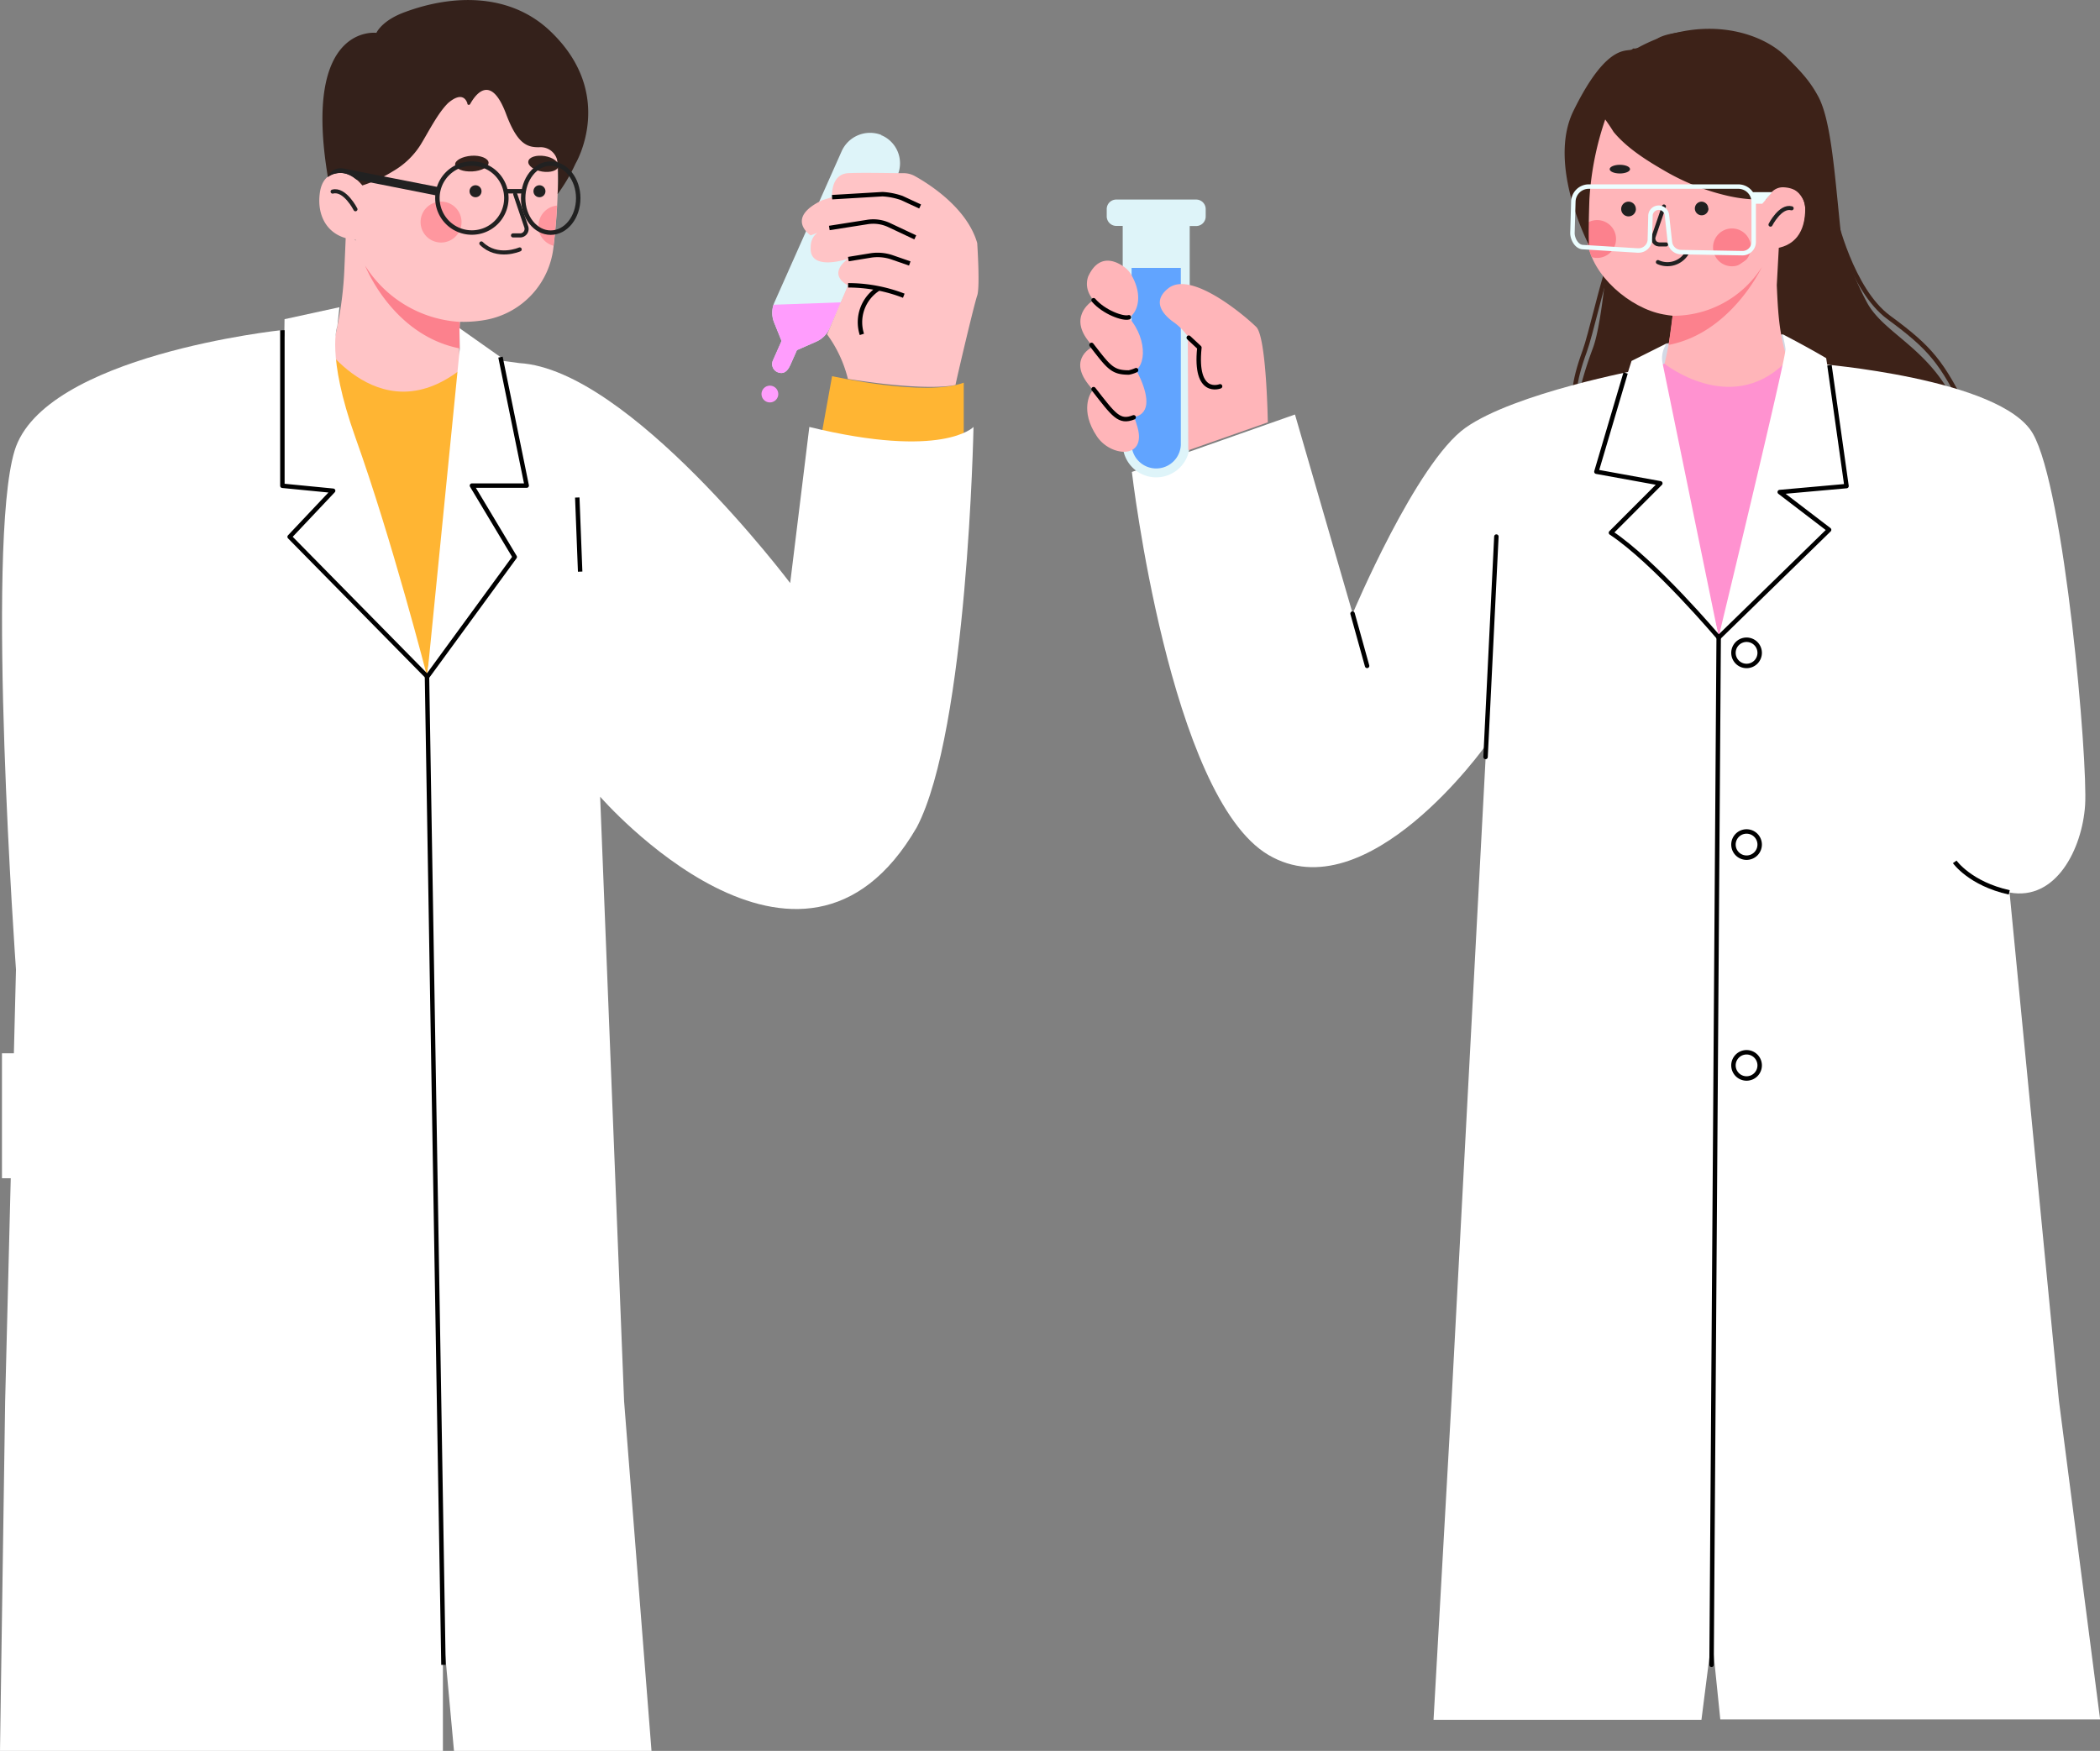 <svg id="Layer_1" data-name="Layer 1" xmlns="http://www.w3.org/2000/svg" xmlns:xlink="http://www.w3.org/1999/xlink" viewBox="0 0 350.86 292.6"><rect x="0" y="0" width="350.86" height="292.6" fill="#808080" stroke="none"/><defs><clipPath id="clip-path" transform="translate(-75.73 0.03)"><path d="M341,17.31l-.39,9s-.91,3.52.36,14.07c.68,5.62,7.1,11.12,12.67,12.17,9,1.69,16.67-2.87,17.7-10.14l.3-.81c4.09-.25,5.71-3,5.7-6.7,0-3.22-4.43-5.61-6.61-2.4l-8.38-11.69L349.6,11.62Z" style="fill:none"/></clipPath><clipPath id="clip-path-2" transform="translate(-75.73 0.03)"><path d="M262.23,34.06a.85.85,0,0,0-.85.85h0v1.22a.86.86,0,0,0,.85.85h1.82V74.36a4.86,4.86,0,0,0,9.71.14V37h1.82a.85.85,0,0,0,.85-.85h0V34.91a.85.85,0,0,0-.85-.85H262.23Z" style="fill:none"/></clipPath><clipPath id="clip-path-3" transform="translate(-75.73 0.03)"><path d="M143.51,14.72l-8.2,14.9c-2.28-1.13-5.61-1.4-6.15,2.67s1.54,7.51,6,7.78l.2,1.87c1.11,7.86,11.92,13.29,21.62,11.47a13.9,13.9,0,0,0,11.2-12.1c1.38-11.4.39-16.8.39-16.8L168.19,13l-9.33-4.37Z" style="fill:none"/></clipPath><clipPath id="clip-path-4" transform="translate(-75.73 0.03)"><path d="M216.29,25.31,205.1,50.54a4.34,4.34,0,0,0,0,3.41l1.21,3-1.42,3.2a1.48,1.48,0,0,0,.7,2h0c1.09.46,1.73-.15,2.22-1.26l1.07-2.41,3.21-1.41a4.33,4.33,0,0,0,2.23-2.21l11.35-25.55a5.09,5.09,0,0,0-2.58-6.7H223a4.79,4.79,0,0,0-1.9-.39,5.29,5.29,0,0,0-4.78,3.09" style="fill:none"/></clipPath></defs><g id="Mask_Group_32776" data-name="Mask Group 32776"><g id="Group_44542" data-name="Group 44542"><g id="Group_44541" data-name="Group 44541"><g id="Group_44476" data-name="Group 44476"><g id="Group_44475" data-name="Group 44475"><path id="Path_590057" data-name="Path 590057" d="M344.45,44.61c-1,2.58-3,11.43-3.94,14-2.11,5.77-1.78,7.7-1.78,10.63" transform="translate(-75.73 0.03)" style="fill:none;stroke:#3d2218;stroke-width:0.743px"/><path id="Path_590058" data-name="Path 590058" d="M381.48,35.42s3.2,9.58,6.18,15.1S398.87,58.33,403.09,69H347.42c-2.5,0-6.15.25-8.65.25a65.27,65.27,0,0,1,3.08-11.06c.92-2.44,1.53-7.2,1.86-9.8.24-2,.93-4.88.74-6.82s-.39-2.76,1.22-4.44c2.63-2.73,34-9.61,34-9.61Z" transform="translate(-75.73 0.03)" style="fill:#3d2218"/><path id="Path_590059" data-name="Path 590059" d="M340.63,26.31l.39-9,8.58-5.64,12.77,9.19,8.36,11.6c2.19-3.21,6.6-.82,6.61,2.4,0,3.72-1.61,6.45-5.7,6.7l-.3.81c-1,7.27-8.72,11.83-17.7,10.14-5.56-1-12-6.55-12.66-12.17-1.25-10.55-.35-14-.35-14" transform="translate(-75.73 0.03)" style="fill:#ffb5b9"/></g></g><g id="Group_44478" data-name="Group 44478"><g style="clip-path:url(#clip-path)"><g id="Group_44477" data-name="Group 44477"><path id="Path_590060" data-name="Path 590060" d="M368.26,41.31a3.16,3.16,0,1,1-3.16-3.16,3.15,3.15,0,0,1,3.16,3.16h0" transform="translate(-75.73 0.03)" style="fill:#fc818d"/><path id="Path_590061" data-name="Path 590061" d="M345.73,39.91a3.16,3.16,0,1,1-3.16-3.16,3.15,3.15,0,0,1,3.16,3.16h0" transform="translate(-75.73 0.03)" style="fill:#fc818d"/></g></g></g><g id="Group_44480" data-name="Group 44480"><g id="Group_44479" data-name="Group 44479"><path id="Path_590063" data-name="Path 590063" d="M349.05,34.89a1.23,1.23,0,1,1-1.24-1.22h0a1.22,1.22,0,0,1,1.23,1.21h0" transform="translate(-75.73 0.03)" style="fill:#212121"/><path id="Path_590064" data-name="Path 590064" d="M361.18,34.81A1.14,1.14,0,1,1,360,33.67a1.14,1.14,0,0,1,1.14,1.14h0" transform="translate(-75.73 0.03)" style="fill:#212121"/><path id="Path_590065" data-name="Path 590065" d="M353.73,34.48l-1.71,5a1,1,0,0,0,.59,1.28l.05,0a1,1,0,0,0,.33.06h1.11" transform="translate(-75.73 0.03)" style="fill:none;stroke:#212121;stroke-linecap:round;stroke-width:0.68px"/><path id="Path_590066" data-name="Path 590066" d="M342.4,18.08s-1.67,3.67-2.09,10.62c0,0-3.05-12.75,6.94-19.45,10.65-7.13,22-4.73,27,.3,3.4,3.4,11.17,10.68,2.68,28.54,0,0,2.18-6.52-3.18-6.82a2.55,2.55,0,0,0-2,.8l-1,1.24c-.2.21-1.43,0-1.68,0a24.81,24.81,0,0,1-4.7-.62,37.63,37.63,0,0,1-10.46-4.14c-3-1.73-6.35-3.81-8.59-6.54a35.32,35.32,0,0,0-2.89-4" transform="translate(-75.73 0.03)" style="fill:#3d2218"/><path id="Path_590067" data-name="Path 590067" d="M371.54,37.51s1.65-3.24,3.53-2.73" transform="translate(-75.73 0.03)" style="fill:none;stroke:#212121;stroke-linecap:round;stroke-width:0.68px"/><path id="Path_590068" data-name="Path 590068" d="M353.17,58.15l1-.79,19.42-1.51,1.64,3.27-1.87,2.45-20.63.65Z" transform="translate(-75.73 0.03)" style="fill:#d3d9e5"/><path id="Path_590069" data-name="Path 590069" d="M355.26,51.76a54.91,54.91,0,0,1-2.09,11.43c.92.92,6,5.94,11.93,6.29a12.28,12.28,0,0,0,10.9-5l-.77-2c-2.14-5.56-2.38-8.9-2.64-14.86l.43-8Z" transform="translate(-75.73 0.03)" style="fill:#ffb5b9"/><path id="Path_590070" data-name="Path 590070" d="M355.18,52.74a17.52,17.52,0,0,0,14.91-8.13s-5.13,11-15.57,13Z" transform="translate(-75.73 0.03)" style="fill:#fc818d"/><path id="Path_590071" data-name="Path 590071" d="M382.22,36.12S385,48.37,391.28,53c7.1,5.22,8.83,7.44,13.11,16" transform="translate(-75.73 0.03)" style="fill:none;stroke:#3d2218;stroke-width:0.743px"/><path id="Path_590072" data-name="Path 590072" d="M419.73,234.07l-8.25-84.95c7.76,1.45,12.13-7.29,12.62-14.57s-3.4-52.91-8.74-62.14-35.92-11.65-35.92-11.65L370.21,86l-7.28,17.48L359,94.31l-9.27-32.58s-20.87,3.89-29.13,9.71-18.87,31.07-18.87,31.07l-9.64-33.27-27.25,9.6s6.31,54.26,22.81,64,36.41-18.44,36.41-18.44l-5.82,109.71-3,53.27H360l1.75-13.76,1.4,13.69h63.46Z" transform="translate(-75.73 0.03)" style="fill:#fff"/><path id="Path_590073" data-name="Path 590073" d="M353.81,60.74s10.92,8.73,20,0L378,62.68l-15,43.93-11.82-45Z" transform="translate(-75.73 0.03)" style="fill:#ff92d0"/><path id="Path_590074" data-name="Path 590074" d="M353.53,60.79l9.35,45.6s11.28-46.69,11.17-48.08c-.07-.73-.49-2.49-.49-2.49s3.89,2,7.28,4l3.4,21.36-11.16,1,8.25,6.31-18.45,18S352.2,93.87,344.88,89l8.25-8.26-10.68-1.94,5.87-18.51,5.82-2.91-.28.57a4.17,4.17,0,0,0-.32,2.86" transform="translate(-75.73 0.03)" style="fill:#fff"/><path id="Path_590075" data-name="Path 590075" d="M381.39,61l2.85,20.2-11.16,1,8.25,6.31-18.45,18S352.2,93.84,344.88,89l8.25-8.26-10.68-1.94,4.88-16.5" transform="translate(-75.73 0.03)" style="fill:none;stroke:#000;stroke-linejoin:round;stroke-width:0.743px"/><path id="Path_590078" data-name="Path 590078" d="M275.58,34.06H262.23a.85.85,0,0,0-.85.85h0v1.22a.86.86,0,0,0,.85.85h1.82V74.36a4.86,4.86,0,0,0,9.71,0V37h1.82a.85.85,0,0,0,.85-.85h0V34.91a.85.85,0,0,0-.85-.85h0" transform="translate(-75.73 0.03)" style="fill:#def4f9"/></g></g><g id="Group_44482" data-name="Group 44482"><g style="clip-path:url(#clip-path-2)"><g id="Group_44481" data-name="Group 44481"><rect id="Rectangle_22298" data-name="Rectangle 22298" x="183.47" y="44.77" width="16.51" height="38.35" style="fill:#61a4ff"/></g></g></g><g id="Group_44484" data-name="Group 44484"><g id="Group_44483" data-name="Group 44483"><path id="Path_590080" data-name="Path 590080" d="M275.58,34.06H262.23a.85.85,0,0,0-.85.85h0v1.22a.86.86,0,0,0,.85.85h1.82V74.36a4.86,4.86,0,0,0,9.71,0V37h1.82a.85.85,0,0,0,.85-.85h0V34.91a.85.85,0,0,0-.85-.85Z" transform="translate(-75.73 0.03)" style="fill:none;stroke:#def4f9;stroke-width:1.486px"/><path id="Path_590081" data-name="Path 590081" d="M287.55,70.55s-.21-14.24-1.93-15.94-10.79-9.5-14.67-6.48c-3.1,2.41-.48,4.77,1.12,5.86a10.61,10.61,0,0,1,2.27,2.41l-.16-.28.08,19.1Z" transform="translate(-75.73 0.03)" style="fill:#ffb5b9"/><path id="Path_590082" data-name="Path 590082" d="M279.58,64.53s-4.32,1.73-3.46-6.47l-1.78-1.66" transform="translate(-75.73 0.03)" style="fill:none;stroke:#000;stroke-linecap:round;stroke-linejoin:round;stroke-width:0.743px"/><path id="Path_590083" data-name="Path 590083" d="M263.63,44.64c-1.34-1-4.27-2.47-6.1,1.56-1.45,4.37,5.34,7.28,6.8,6.8,1-.33,2.73-3.1.41-7.11a4.15,4.15,0,0,0-1.11-1.25" transform="translate(-75.73 0.03)" style="fill:#ffb5b9"/><path id="Path_590084" data-name="Path 590084" d="M258.51,50.08s-4.37,2.43-1,6.8,3.88,5.34,6.8,5.34,3.4-5.34,0-9.22c0,0-2.43.48-5.83-2.92" transform="translate(-75.73 0.03)" style="fill:#ffb5b9"/><path id="Path_590085" data-name="Path 590085" d="M258.33,57.9s-4.19,1.89-.8,6.26,5.83,6.31,8.26,5.34,1.45-4.37,0-7.28l-2.43-3.91L260,56.86Z" transform="translate(-75.73 0.03)" style="fill:#ffb5b9"/><path id="Path_590086" data-name="Path 590086" d="M258,65.62s-1.94,2.91,1,7.28c2.29,3.43,8.26,3.88,6.8-1.46s-4.37-7.28-4.37-7.28H259Z" transform="translate(-75.73 0.03)" style="fill:#ffb5b9"/><path id="Path_590087" data-name="Path 590087" d="M258.44,50.14c1.72,2,4.94,3.17,5.9,2.85" transform="translate(-75.73 0.03)" style="fill:none;stroke:#000;stroke-linecap:round;stroke-width:0.743px"/><path id="Path_590088" data-name="Path 590088" d="M258.1,57.61c2.9,3.75,3.49,4.61,6.23,4.61a5.18,5.18,0,0,0,1.21-.39" transform="translate(-75.73 0.03)" style="fill:none;stroke:#000;stroke-linecap:round;stroke-width:0.743px"/><path id="Path_590089" data-name="Path 590089" d="M258.44,65c3.4,4.36,4.28,5.68,6.7,4.71" transform="translate(-75.73 0.03)" style="fill:none;stroke:#000;stroke-linecap:round;stroke-width:0.743px"/><line id="Line_431" data-name="Line 431" x1="250.01" y1="89.67" x2="248.2" y2="126.5" style="fill:none;stroke:#000;stroke-linecap:round;stroke-width:0.743px"/><line id="Line_432" data-name="Line 432" x1="225.98" y1="102.54" x2="228.41" y2="111.28" style="fill:none;stroke:#000;stroke-linecap:round;stroke-linejoin:round;stroke-width:0.743px"/><line id="Line_433" data-name="Line 433" x1="287.15" y1="106.42" x2="285.96" y2="278.22" style="fill:none;stroke:#000;stroke-linecap:round;stroke-linejoin:round;stroke-width:0.743px"/><path id="Path_590090" data-name="Path 590090" d="M369.73,109.07a2.19,2.19,0,1,1-2.19-2.19,2.19,2.19,0,0,1,2.19,2.19Z" transform="translate(-75.73 0.03)" style="fill:none;stroke:#000;stroke-linejoin:round;stroke-width:0.743px"/><path id="Path_590091" data-name="Path 590091" d="M369.73,141.11a2.19,2.19,0,1,1-2.19-2.19,2.19,2.19,0,0,1,2.19,2.19Z" transform="translate(-75.73 0.03)" style="fill:none;stroke:#000;stroke-linejoin:round;stroke-width:0.743px"/><path id="Path_590092" data-name="Path 590092" d="M369.73,178a2.19,2.19,0,1,1-2.2-2.18h0A2.19,2.19,0,0,1,369.73,178Z" transform="translate(-75.73 0.03)" style="fill:none;stroke:#000;stroke-linejoin:round;stroke-width:0.743px"/><path id="Path_590093" data-name="Path 590093" d="M352.73,43.77a3.78,3.78,0,0,0,4.81-1.46" transform="translate(-75.73 0.03)" style="fill:none;stroke:#212121;stroke-linecap:round;stroke-width:0.68px"/><path id="Path_590094" data-name="Path 590094" d="M371.83,32.08h-3.61l.49,1.94h1.45Z" transform="translate(-75.73 0.03)" style="fill:#ecfeff"/><path id="Path_590095" data-name="Path 590095" d="M344.43,18.53a50.24,50.24,0,0,0-3.15,14.78c-.26,8,0,7.77,0,7.77s-7.13-13.47-2.67-22.57c6.07-12.38,9.47-9.47,9.95-10.44,0,0,1.21.27,4.13-1.67s20.14-3.17,26.94,9.91c3.4,6.8,2.74,25.94,6.55,40.05s-8.74-11.65-8.74-11.65l1.46-8.25-2.42-13.11-22.34-9.7Z" transform="translate(-75.73 0.03)" style="fill:#3d2218"/><path id="Path_590096" data-name="Path 590096" d="M341.13,31.15h25a2.57,2.57,0,0,1,2.6,2.54v0h0v6.69a1.87,1.87,0,0,1-1.84,1.9h-.05l-10.29-.18a1.89,1.89,0,0,1-1.82-1.7l-.49-4.4a1.38,1.38,0,0,0-2.76.12l-.1,3.89a1.88,1.88,0,0,1-1.92,1.82h-.15l-9.2-.57c-1-.1-1.68-1.41-1.66-2.38l.15-5.24A2.58,2.58,0,0,1,341.13,31.15Z" transform="translate(-75.73 0.03)" style="fill:none;stroke:#ecfeff;stroke-width:0.743px"/><path id="Path_590097" data-name="Path 590097" d="M348.07,28.24c0,.39-.76.72-1.7.72s-1.7-.32-1.7-.72.77-.73,1.7-.73,1.7.32,1.7.73" transform="translate(-75.73 0.03)" style="fill:#212121"/><path id="Path_590098" data-name="Path 590098" d="M402.32,144s2.55,3.64,9.11,5.1" transform="translate(-75.73 0.03)" style="fill:#fff"/><path id="Path_590099" data-name="Path 590099" d="M402.32,144s2.55,3.64,9.11,5.1" transform="translate(-75.73 0.03)" style="fill:none;stroke:#000;stroke-linejoin:round;stroke-width:0.743px"/></g></g><g id="Group_44492" data-name="Group 44492"><g id="Group_44491" data-name="Group 44491"><path id="Path_590120" data-name="Path 590120" d="M168.57,24.51,168.18,13l-9.32-4.37-15.35,6.06-8.2,14.9c-2.28-1.13-5.61-1.4-6.15,2.67s1.54,7.51,6,7.78l.2,1.87C136.47,49.8,147.28,55.23,157,53.4a13.89,13.89,0,0,0,11.2-12.09c1.37-11.41.39-16.8.39-16.8" transform="translate(-75.73 0.03)" style="fill:#ffc4c6"/></g></g><g id="Group_44494" data-name="Group 44494"><g style="clip-path:url(#clip-path-3)"><g id="Group_44493" data-name="Group 44493"><path id="Path_590121" data-name="Path 590121" d="M146,37.08a3.42,3.42,0,1,0,3.42-3.42A3.42,3.42,0,0,0,146,37.08h0" transform="translate(-75.73 0.03)" style="fill:#ff979f"/><path id="Path_590122" data-name="Path 590122" d="M165.66,37.69a3.42,3.42,0,1,0,3.46-3.38h0a3.42,3.42,0,0,0-3.42,3.42h0" transform="translate(-75.73 0.03)" style="fill:#ff979f"/></g></g></g><g id="Group_44496" data-name="Group 44496"><g id="Group_44495" data-name="Group 44495"><path id="Path_590124" data-name="Path 590124" d="M164,26.94c-.11.71.92,1.47,2.31,1.7s2.62-.18,2.73-.89-.92-1.48-2.31-1.7-2.62.17-2.73.89" transform="translate(-75.73 0.03)" style="fill:#34211b"/><path id="Path_590125" data-name="Path 590125" d="M157.36,27.17c0,.72-1.18,1.37-2.72,1.45s-2.83-.42-2.87-1.14S153,26.11,154.49,26s2.83.43,2.87,1.15" transform="translate(-75.73 0.03)" style="fill:#34211b"/><path id="Path_590126" data-name="Path 590126" d="M164.86,31.93a1,1,0,1,0,1-1h0a1,1,0,0,0-1,1" transform="translate(-75.73 0.03)" style="fill:#212121"/><path id="Path_590127" data-name="Path 590127" d="M154.18,31.93a1,1,0,1,0,1-1h0a1,1,0,0,0-1,1" transform="translate(-75.73 0.03)" style="fill:#212121"/><path id="Path_590128" data-name="Path 590128" d="M161.81,32.42l1.84,5.44a1.09,1.09,0,0,1-.66,1.39h0a1,1,0,0,1-.35.06h-1.2" transform="translate(-75.73 0.03)" style="fill:none;stroke:#212121;stroke-linecap:round;stroke-width:0.68px"/><path id="Path_590129" data-name="Path 590129" d="M162.56,41.65s-3.74,1.65-6.41-1" transform="translate(-75.73 0.03)" style="fill:none;stroke:#212121;stroke-linecap:round;stroke-width:0.68px"/><path id="Path_590130" data-name="Path 590130" d="M135.12,34.94s-1.78-3.5-3.82-2.95" transform="translate(-75.73 0.03)" style="fill:none;stroke:#212121;stroke-linecap:round;stroke-width:0.68px"/><path id="Path_590131" data-name="Path 590131" d="M152.73,52.09s-1,8.32.8,14a18,18,0,0,1-11.44,5.22,18.29,18.29,0,0,1-13.59-5.23l.84-2.17a59.82,59.82,0,0,0,3.92-18.83l.26-6.06Z" transform="translate(-75.73 0.03)" style="fill:#ffc4c6"/><path id="Path_590132" data-name="Path 590132" d="M152.52,53.76a20.09,20.09,0,0,1-15.79-9.4S141.27,56,152.56,58.2Z" transform="translate(-75.73 0.03)" style="fill:#fc818d"/><path id="Path_590133" data-name="Path 590133" d="M153.8,17.31a.27.27,0,0,0,.34.17.28.28,0,0,0,.14-.12c.9-1.62,3.45-5.14,6,1.64,1.89,5.06,3.54,5.64,5.66,5.57a2.85,2.85,0,0,1,2.95,2.53,33.62,33.62,0,0,1,0,5.31,28.48,28.48,0,0,0,3-5.1s6.92-11.57-4.25-22.16c-6.56-6.23-16-6.27-24.42-3.1-3.74,1.4-4.6,3.41-4.6,3.41s-12.42-1.63-8.11,24.1c0,0,2.74-2.27,5.76,1.4a22.85,22.85,0,0,0,5.16-2.4,13.26,13.26,0,0,0,4.51-4.3c1.25-2,2.92-5.4,4.69-7.1,2.16-1.81,2.94-.71,3.21.14" transform="translate(-75.73 0.03)" style="fill:#34211b"/><path id="Path_590134" data-name="Path 590134" d="M160.33,33.09a5.76,5.76,0,1,1-5.76-5.78,5.76,5.76,0,0,1,5.76,5.78h0Z" transform="translate(-75.73 0.03)" style="fill:none;stroke:#212121;stroke-width:0.743px"/><path id="Path_590135" data-name="Path 590135" d="M172.34,33.09c0,3.18-2.06,5.76-4.6,5.76s-4.6-2.58-4.6-5.76,2.05-5.78,4.59-5.78S172.34,29.9,172.34,33.09Z" transform="translate(-75.73 0.03)" style="fill:none;stroke:#212121;stroke-width:0.743px"/><line id="Line_444" data-name="Line 444" x1="84.49" y1="31.96" x2="87.42" y2="31.96" style="fill:none;stroke:#212121;stroke-width:0.743px"/><path id="Path_590136" data-name="Path 590136" d="M148.66,32.64,135.31,30l-.3-.22a4.48,4.48,0,0,0-1.8-.86,4.31,4.31,0,0,0-1.52.06,2.93,2.93,0,0,0-1.22.58,4.24,4.24,0,0,1,.84-1.09,2,2,0,0,1,.42-.2,2.41,2.41,0,0,1,1.43-.13L149,31.25Z" transform="translate(-75.73 0.03)" style="fill:#212121"/><path id="Path_590137" data-name="Path 590137" d="M128.51,55.85s10.08,16.8,24.17,5.88l2.48,7.5L147.06,113,128.51,69.24Z" transform="translate(-75.73 0.03)" style="fill:#ffb533"/><path id="Path_590138" data-name="Path 590138" d="M213.11,71.93l1.64-9.1s15.6,3.52,22,1.09v8.39S233,76.1,213.09,72" transform="translate(-75.73 0.03)" style="fill:#ffb533"/><path id="Path_590139" data-name="Path 590139" d="M180,234.11l-4-101s33.5,38.6,52.91,5.1c8.5-16.26,9.47-66.89,9.47-66.89s-5.1,5.44-27.43,0l-3.2,26.09S180.9,61.74,162.52,60.65l-6.42-.86L147,113,124.73,59.79l-1.94-4.65S83,59.31,78.16,75.31,78.4,162,78.4,162l-1.81,72.15-.86,58.46h74V272.31l1.85,20.26h33Z" transform="translate(-75.73 0.03)" style="fill:#fff"/></g></g><g id="Group_44500" data-name="Group 44500"><g id="Group_44499" data-name="Group 44499"><path id="Path_590144" data-name="Path 590144" d="M223,22.53a5.2,5.2,0,0,0-6.68,2.78L205.1,50.54a4.34,4.34,0,0,0,0,3.41l1.21,3-1.42,3.2a1.48,1.48,0,0,0,.7,2h0c1.09.46,1.73-.15,2.22-1.26l1.07-2.41,3.21-1.41a4.33,4.33,0,0,0,2.23-2.21l11.35-25.55a5.09,5.09,0,0,0-2.58-6.7H223" transform="translate(-75.73 0.03)" style="fill:#def4f9"/></g></g><g id="Group_44502" data-name="Group 44502"><g style="clip-path:url(#clip-path-4)"><g id="Group_44501" data-name="Group 44501"><path id="Path_590145" data-name="Path 590145" d="M199,51.11l22.43-.8-2,17.06H188.73Z" transform="translate(-75.73 0.03)" style="fill:#ff9dfd"/></g></g></g><g id="Group_44504" data-name="Group 44504"><g id="Group_44503" data-name="Group 44503"><path id="Path_590147" data-name="Path 590147" d="M217.41,63.36a21.15,21.15,0,0,0-3.49-7.51l3.49-8.2s-3.63-1.65,0-4.43c0,0-6.4,2.19-6.24-1.83,0-2.07,1.22-2.92,3.12-3.3l-3.12,1.22s-4.37-2.87,1.94-5.88l1.64-.52s-.32-3.79,2.66-4c2.34-.12,7.32,0,9.36,0a3.84,3.84,0,0,1,1.78.47c2.35,1.3,8.75,5.31,10.45,11.21,0,0,.49,7.35,0,8.76s-3,12-3.63,14.94c0,0-4,1.22-18-1" transform="translate(-75.73 0.03)" style="fill:#ffc4c6"/><path id="Path_590148" data-name="Path 590148" d="M229.46,34.48l-3.06-1.42a11.8,11.8,0,0,0-3.22-.64l-8.43.5" transform="translate(-75.73 0.03)" style="fill:none;stroke:#000;stroke-linejoin:round;stroke-width:0.743px"/><path id="Path_590149" data-name="Path 590149" d="M228.65,39.64l-4.37-2.06a6.22,6.22,0,0,0-3.63-.51l-6.36,1" transform="translate(-75.73 0.03)" style="fill:none;stroke:#000;stroke-linejoin:round;stroke-width:0.743px"/><path id="Path_590150" data-name="Path 590150" d="M227.73,44l-2.88-1a7.51,7.51,0,0,0-3.7-.33l-3.68.6" transform="translate(-75.73 0.03)" style="fill:none;stroke:#000;stroke-linejoin:round;stroke-width:0.743px"/><path id="Path_590151" data-name="Path 590151" d="M226.73,49.39a25.74,25.74,0,0,0-9.3-1.74" transform="translate(-75.73 0.03)" style="fill:none;stroke:#000;stroke-linejoin:round;stroke-width:0.743px"/><path id="Path_590152" data-name="Path 590152" d="M219.73,55.85a6.64,6.64,0,0,1,2.8-7.66" transform="translate(-75.73 0.03)" style="fill:none;stroke:#000;stroke-linejoin:round;stroke-width:0.743px"/><path id="Path_590153" data-name="Path 590153" d="M205.73,66.11a1.4,1.4,0,1,1-1.08-1.66h0a1.4,1.4,0,0,1,1.08,1.66h0" transform="translate(-75.73 0.03)" style="fill:#ff9dfd"/><line id="Line_448" data-name="Line 448" x1="96.45" y1="83.14" x2="96.93" y2="95.53" style="fill:none;stroke:#000;stroke-linejoin:round;stroke-width:0.743px"/><path id="Path_590156" data-name="Path 590156" d="M132.1,54.46s-1.92,4.77,3,18.59c6.15,17.17,12,40,12,40l5.45-54.83-.06-3.42,6.9,4.87,4.34,21.45h-9.15l7.15,11.93-14.61,20-23-23.37,7.27-7.7-8.49-.83.37-27.84,9.17-2Z" transform="translate(-75.73 0.03)" style="fill:#fff"/><path id="Path_590157" data-name="Path 590157" d="M159.35,59.65l4.38,21.47h-9.15l7.15,11.93-14.61,20-23-23.37,7.27-7.7-8.48-.83v-26" transform="translate(-75.73 0.03)" style="fill:none;stroke:#000;stroke-linejoin:round;stroke-width:0.743px"/><line id="Line_449" data-name="Line 449" x1="71.34" y1="113.05" x2="74.09" y2="278.22" style="fill:none;stroke:#000;stroke-linejoin:round;stroke-width:0.743px"/><rect id="Rectangle_22322" data-name="Rectangle 22322" x="0.33" y="176.02" width="14.69" height="20.88" style="fill:#fff"/><path id="Path_590194" data-name="Path 590194" d="M158.73,155.74a3.92,3.92,0,1,1-3.93-3.91h0a3.92,3.92,0,0,1,3.92,3.91" transform="translate(-75.73 0.03)" style="fill:#fff"/><path id="Path_590195" data-name="Path 590195" d="M168.48,152.39a2.31,2.31,0,1,1-2.31-2.31h0a2.3,2.3,0,0,1,2.31,2.31" transform="translate(-75.73 0.03)" style="fill:#fff"/><path id="Path_590196" data-name="Path 590196" d="M160.26,145.5a1.4,1.4,0,1,1-1.4-1.4h0a1.4,1.4,0,0,1,1.4,1.4h0" transform="translate(-75.73 0.03)" style="fill:#fff"/></g></g></g></g></g></svg>